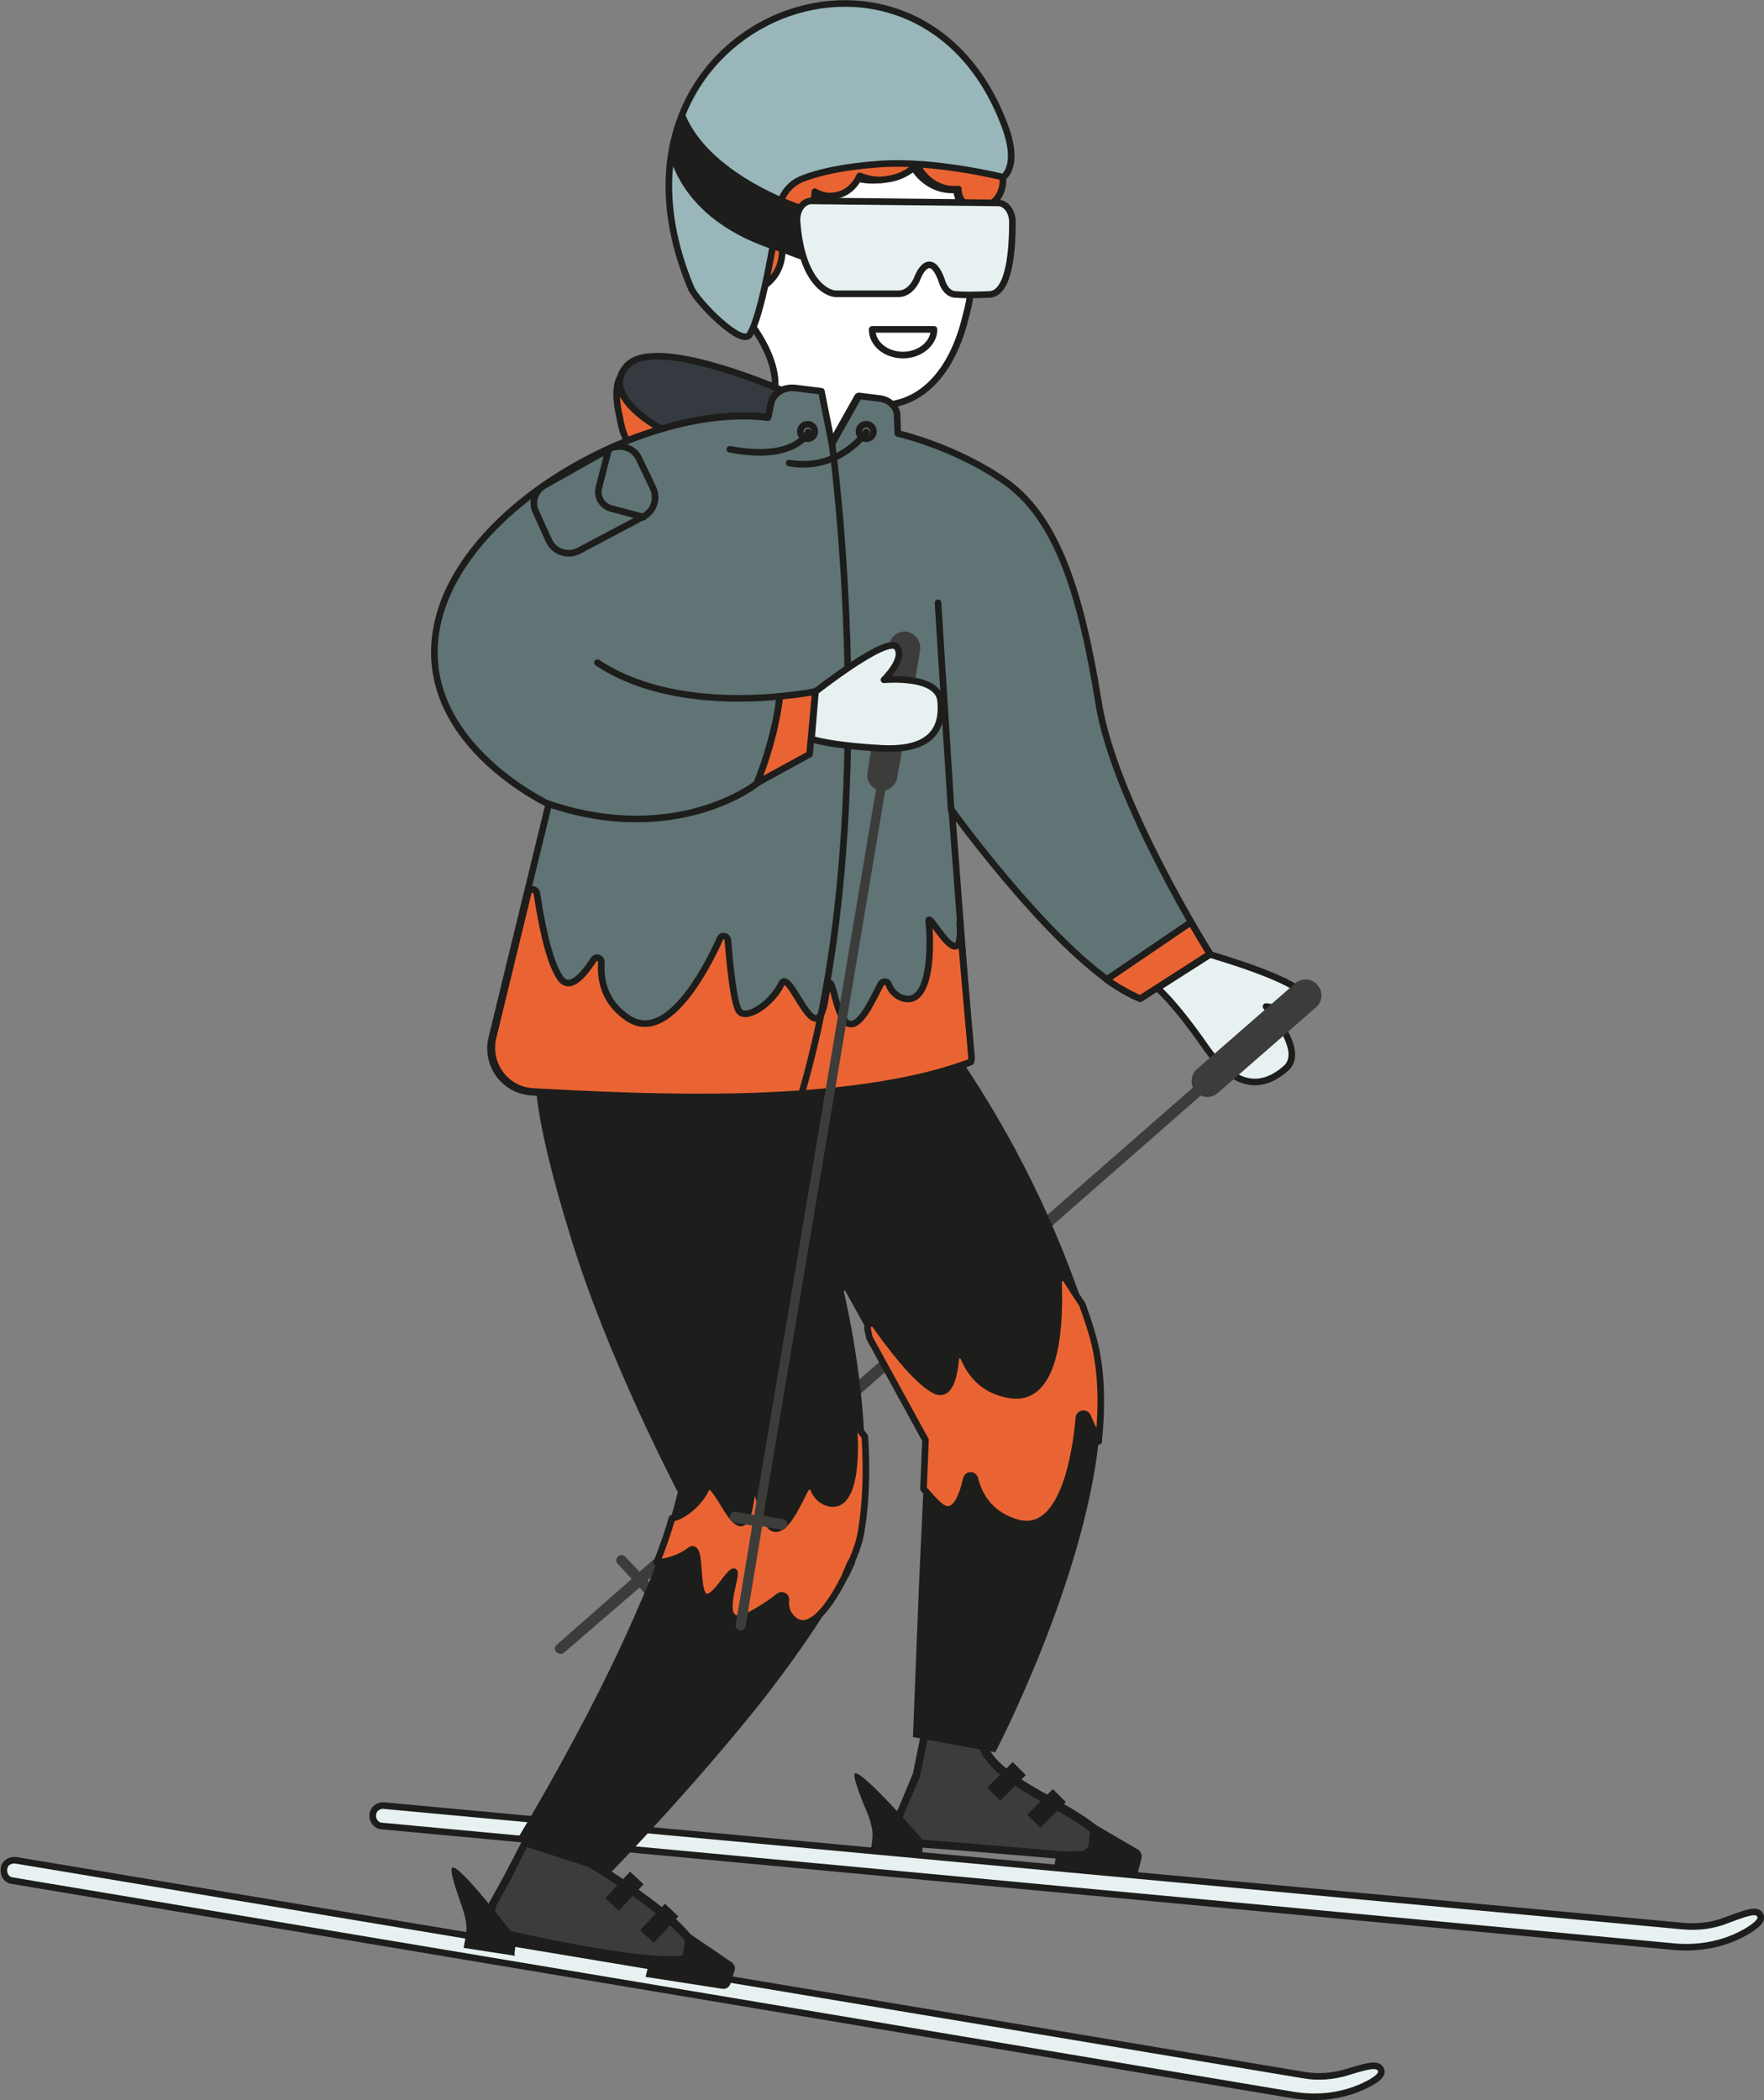 <?xml version="1.0" encoding="utf-8"?>
<!-- Generator: Adobe Illustrator 24.0.0, SVG Export Plug-In . SVG Version: 6.00 Build 0)  -->
<svg version="1.0" id="Livello_1" xmlns="http://www.w3.org/2000/svg" xmlns:xlink="http://www.w3.org/1999/xlink" x="0px" y="0px"
	 width="267.8px" height="318.8px" viewBox="0 0 267.8 318.8" style="enable-background:new 0 0 267.8 318.8;" xml:space="preserve"
	>
<rect x="0" y="0" width="267.8" height="318.8" fill="#808080" stroke="none"/>
<g>
	<path style="fill:#E7F1F2;stroke:#1D1D1B;stroke-linecap:round;stroke-linejoin:round;stroke-miterlimit:10;" d="M183.7,144.9
		c0,0,14.6,4.2,14.1,6.5c-0.5,2.3-5.6,1.4-5.6,1.4s6.2,6.6,3,9.4c-3.2,2.8-7.4,3.6-12.2-3.3c-4.8-6.9-7.3-8.9-7.3-8.9L183.7,144.9z"
		/>
	<g>
		<g>
			<path style="fill:#3C3C3B;" d="M139.1,269.4l1.5-7.5l8.3,1.5c0,8.3,22.8,12.7,18,18.6c0,0-19-1.7-28-2.3c-2.3-0.2-3.2-3.1-2.1-5
				L139.1,269.4z"/>
			<path style="fill:#1D1D1B;" d="M166.9,282.7c-0.2,0-19.1-1.7-28-2.3c-1.1-0.1-2.1-0.7-2.6-1.8c-0.7-1.3-0.6-2.9,0.1-4.1l2.2-5.3
				l1.5-7.4c0.1-0.3,0.4-0.5,0.7-0.5l8.3,1.5c0.3,0.1,0.5,0.3,0.5,0.6c0,3.8,5.5,6.9,10.4,9.6c4.2,2.4,7.8,4.4,8.3,6.8
				c0.2,0.9-0.1,1.7-0.7,2.5C167.3,282.6,167.2,282.7,166.9,282.7C167,282.7,166.9,282.7,166.9,282.7z M141.1,262.6l-1.4,6.9
				c0,0,0,0.1,0,0.1l-2.3,5.4c-0.5,0.9-0.5,2-0.1,3c0.2,0.4,0.7,1.1,1.7,1.2c8.2,0.6,25.1,2.1,27.7,2.3c0.3-0.4,0.4-0.9,0.3-1.3
				c-0.4-1.9-4.1-4-7.7-6c-4.9-2.8-10.5-5.9-10.9-10.1L141.1,262.6z"/>
		</g>
		<path style="fill:#1D1D1B;" d="M160,283.8l11.6,1.1c0.6,0.1,1.1-0.3,1.2-0.9l0.5-1.9c0.1-0.5-0.1-1-0.5-1.3l-7.2-4.2l-0.3,3.3
			c-0.1,0.6-0.5,1-1.1,1.1l-3.8,0.1L160,283.8z"/>
		<path style="fill:#1D1D1B;" d="M140,281.6l0.1-2.3c0,0-9.1-10.5-10.3-10.1c-0.4,0.2,0.5,2.7,1.4,4.9c0.5,1.1,1,2.4,1.2,3.6
			c0.2,1.2-0.1,2.2-0.2,3.4l0,0.1l7.8,0.7"/>
		
			<rect x="156.1" y="273.1" transform="matrix(-0.707 0.707 -0.707 -0.707 465.26 356.286)" style="fill:#1D1D1B;" width="5.5" height="2.8"/>
		
			<rect x="150" y="269.1" transform="matrix(-0.707 0.707 -0.707 -0.707 452.038 353.665)" style="fill:#1D1D1B;" width="5.5" height="2.8"/>
		<g>
			<g>
				<path style="fill:#E7F1F2;stroke:#1D1D1B;stroke-miterlimit:10;" d="M204.4,314.6c-2.1,0.6-4.3,0.8-6.5,0.4L2.4,282.4
					c-0.9-0.1-1.7,0.4-1.8,1.3c-0.1,0.9,0.4,1.7,1.3,1.8L196.1,318c4,0.7,8.1,0.2,11.7-1.7c1.5-0.8,2.2-1.5,1.8-2.2
					C209.1,313.2,207.6,313.6,204.4,314.6z"/>
			</g>
		</g>
		<g>
			<g>
				<path style="fill:#E7F1F2;stroke:#1D1D1B;stroke-miterlimit:10;" d="M262.1,291.5c-2,0.8-4.3,1.1-6.5,0.9L58.3,274.1
					c-0.9-0.1-1.7,0.6-1.7,1.4c-0.1,0.9,0.6,1.7,1.4,1.7L254,295.5c4,0.4,8.1-0.4,11.5-2.5c1.4-0.9,2.1-1.6,1.7-2.3
					C266.7,289.8,265.3,290.3,262.1,291.5z"/>
			</g>
		</g>
		<path style="fill:#FFFFFF;stroke:#1D1D1B;stroke-linecap:round;stroke-linejoin:round;stroke-miterlimit:10;" d="M146.6,33.3
			c0,0-1.5-4-1.4-4.5c-2.8,0.3-5.4-1.3-6.7-3.7c-1.3,1.1-2.9,1.9-4.8,2.2c-1.6,0.2-3.1,0-4.4-0.5c-0.7,1.6-2.2,2.7-4,3
			c-1,0.1-1.9,0-2.8-0.4c-0.2,0.1-0.3,0.3-0.5,0.4c-0.4,3-2.6,5.5-5.7,5.9c0.3,0.6,0.5,1.1,0.6,1.8c0.5,3.4-1.9,6.5-5.3,6.9
			c-1.9,0.3-3.7-0.4-5-1.6c0.1,1.1,0.9,4.3,5.5,4c0,0,6.8,7.2,5.4,13.2c0.1,0,0.2,0,0.2-0.1c0.7-0.7,1.7-1.1,2.8-0.9l4,0.5l1.6,8
			l4.1-7.3l3.2,0.4c0.7,0.1,1.3,0.4,1.7,0.8c2-0.2,8.8-1.7,11.6-13.7C148.2,42.3,147.5,37,146.6,33.3z"/>
		<g>
			<path style="fill:#3C3C3B;" d="M100,241.8l-1.7-1.9l84-73.6c0,0,0,0,0,0c0.8,0.4,1.8,0.3,2.6-0.4l14.9-13
				c0.9-0.8,1.1-2.1,0.4-3.1c-0.1-0.1-0.1-0.2-0.2-0.3c-0.9-1-2.4-1.1-3.4-0.2l-14.9,13c-0.8,0.7-1,1.9-0.6,2.8l-84,73.5l-2.2-2.3
				c-0.3-0.3-0.8-0.3-1.1,0c-0.3,0.3-0.3,0.7-0.1,1c0,0,0.1,0.1,0.1,0.1l2.1,2.3l-11.4,10c-0.3,0.3-0.4,0.7-0.1,1c0,0,0,0.1,0.1,0.1
				c0.3,0.3,0.8,0.4,1.1,0.1L97.1,241l1.7,1.9c0.3,0.3,0.8,0.3,1.1,0C100.3,242.7,100.3,242.2,100,241.8z"/>
		</g>
		<path style="fill:#607375;stroke:#1D1D1B;stroke-linecap:round;stroke-linejoin:round;stroke-miterlimit:10;" d="M66.5,94.3
			c4.2-18,32.2-33.2,50.1-30.9l0.4-2c0.3-1.6,1.9-2.7,3.7-2.5l4,0.5l1.6,8l4.1-7.3l3.2,0.4c1.5,0.2,2.7,1.4,2.6,2.8l0.1,2.5
			c0,0,8.9,2,16.6,7.5c7.6,5.6,11.2,16.7,13.9,33.5c2.4,14.9,16.9,38,16.9,38l-10.6,6.8c-11.1-4.3-28.6-28.6-28.6-28.6l2.9,38.2
			c-18.6,7.1-49.7,5.5-66.6,4.6c-4.3-0.2-7.2-4.3-6.1-8.4l8.6-35.3C83.2,122,62.3,112.3,66.5,94.3z"/>
		<path style="fill:#EA6433;stroke:#1D1D1B;stroke-linecap:round;stroke-linejoin:round;stroke-miterlimit:10;" d="M145.7,140
			C145.7,140,145.7,140,145.7,140c0.7,9.4-5.1-2.6-4.7,0c0.3,2.6,0.6,12.5-3.7,11.6c-1.2-0.3-2-1.1-2.4-2.2c-0.2-0.5-0.9-0.5-1.2,0
			c-0.5,1-1.1,2.2-1.9,3.6c-5.4,9-5.1-10.2-6.5-1.4c-1.4,8.9-5.4-5.1-6.7-2.2c-1.4,2.9-5.1,5.4-6.3,4.2c-0.9-0.9-1.5-7.2-1.8-10.9
			c-0.1-0.7-1-0.8-1.2-0.2c-2.3,5.1-8.1,15.9-13.9,12.1c-3.5-2.3-4.3-5.6-4.1-8.5c0-0.7-0.8-1-1.2-0.4c-1.7,2.6-3.7,4.8-5.1,2.7
			c-1.8-2.7-2.9-8.9-3.5-12.8c-0.1-0.7-1.1-0.8-1.3-0.1l-5.3,21.8c-1.1,4.1,1.8,8.2,6.1,8.4c16.8,0.9,47.5,2.5,66.1-4.4
			c0.3-0.1,0.4-0.4,0.4-0.7L145.7,140z"/>
		
			<line style="fill:none;stroke:#1D1D1B;stroke-linecap:round;stroke-linejoin:round;stroke-miterlimit:10;" x1="122.8" y1="180.2" x2="128" y2="195.5"/>
		<path style="fill:none;stroke:#1D1D1B;stroke-linecap:round;stroke-linejoin:round;stroke-miterlimit:10;" d="M141.8,50
			c0,2.1-2.1,3.9-4.7,3.9c-2.6,0-4.7-1.7-4.7-3.9H141.8z"/>
		<path style="fill:none;stroke:#1D1D1B;stroke-linecap:round;stroke-linejoin:round;stroke-miterlimit:10;" d="M83.2,122
			c19.6,6.7,32-3.2,31.7-3.1c1.4-3.5,2.9-8.2,3.5-13.2c-6.9,0.7-19,0.7-27.7-5.1"/>
		<path style="fill:none;stroke:#39A935;stroke-linecap:round;stroke-linejoin:round;stroke-miterlimit:10;" d="M126.3,67.3"/>
		
			<line style="fill:none;stroke:#1D1D1B;stroke-linecap:round;stroke-linejoin:round;stroke-miterlimit:10;" x1="142.4" y1="91.5" x2="144.4" y2="123"/>
		<path style="fill:none;stroke:#1D1D1B;stroke-linecap:round;stroke-linejoin:round;stroke-miterlimit:10;" d="M128.7,101.4
			c-0.4-19.7-2.4-34.1-2.4-34.1"/>
		<path style="fill:none;stroke:#1D1D1B;stroke-linecap:round;stroke-linejoin:round;stroke-miterlimit:10;" d="M121.7,166
			c5-17,6.7-36,7-52.8"/>
		<path style="fill:none;stroke:#1D1D1B;stroke-linecap:round;stroke-linejoin:round;stroke-miterlimit:10;" d="M122.7,65.6
			c0,0-1.9,4.5-11.9,2.6"/>
		<path style="fill:none;stroke:#1D1D1B;stroke-linecap:round;stroke-linejoin:round;stroke-miterlimit:10;" d="M131.5,65.6
			c0,0-4.1,6-11.7,4.7"/>
		<path style="fill:#EA6433;stroke:#1D1D1B;stroke-linecap:round;stroke-linejoin:round;stroke-miterlimit:10;" d="M100.4,65.1
			c0,0-7.3-3.8-6.2-7.8c0,0-0.1,0.1-0.1,0.1c-1.1,1.9,0,6,0,6c0.2,1.4,0.6,2.6,1.1,3.5C96.9,66.2,98.7,65.6,100.4,65.1L100.4,65.1z"
			/>
		<path style="fill:#343A3F;stroke:#1D1D1B;stroke-linecap:round;stroke-linejoin:round;stroke-miterlimit:10;" d="M118.6,59.2
			c0,0-19.1-8.4-23.4-3.7c-4.3,4.6,5.2,9.6,5.2,9.6l0,0c5.7-1.7,11.3-2.4,16.2-1.8l0.4-2C117.3,59.8,118.6,59.2,118.6,59.2z"/>
		<path style="fill:#EA6433;stroke:#1D1D1B;stroke-linecap:round;stroke-linejoin:round;stroke-miterlimit:10;" d="M118.4,105.7
			c-0.6,5-2.1,9.8-3.5,13.2c0.3-0.2,8-4.4,8-4.4l0.9-9.6C123.8,105,121.7,105.4,118.4,105.7z"/>
		
			<circle style="fill:none;stroke:#1D1D1B;stroke-linecap:round;stroke-linejoin:round;stroke-miterlimit:10;" cx="122.6" cy="65.5" r="1.1"/>
		
			<circle style="fill:none;stroke:#1D1D1B;stroke-linecap:round;stroke-linejoin:round;stroke-miterlimit:10;" cx="131.5" cy="65.5" r="1.1"/>
		<path style="fill:#1D1D1B;" d="M132.9,201c2.3,3.3,6,8.2,8.9,9.8c2.2,1.2,3-1.6,3.3-4.7c0.1-0.7,1-0.8,1.2-0.2
			c1.1,2.7,3.3,5.3,7.4,5.7c7,0.8,7.2-11.5,7-17.1c0-0.7,0.9-0.9,1.2-0.4c0.7,1.1,1.5,2.4,2.4,3.7c-5.3-15.5-12.2-27.7-18.1-36.5
			c-0.1,0-0.3,0.1-0.4,0.1c-18.4,6.4-47.7,5.1-64.4,4.1c0.5,5.6,2.6,13.7,4.9,21.2c5.6,18.9,16.6,39.8,16.6,39.8
			c-0.3,1.2-0.6,2.4-1,3.7c1.6-0.2,4.1-2.2,5.2-4.5c1.4-2.9,5.3,11,6.7,2.2c1.4-8.9,1.1,10.3,6.5,1.4c0.8-1.4,1.5-2.5,1.9-3.6
			c0.2-0.5,1-0.5,1.2,0c0.4,1.1,1.2,1.9,2.4,2.2c4.3,0.9,4-9,3.7-11.6c-0.1-1,0.7,0.2,1.7,1.5c-0.6-11.9-3.3-22.6-3.3-22.6l4.1,7.4
			l-0.3-1.4C131.5,200.9,132.5,200.4,132.9,201z"/>
		<path style="fill:none;" d="M127.8,240.2c0.2-0.4,0.4-0.8,0.5-1.1C128.2,239.5,128,239.8,127.8,240.2z"/>
		<path style="fill:none;" d="M127.2,241.3c0.2-0.4,0.4-0.7,0.6-1.1C127.6,240.6,127.4,241,127.2,241.3z"/>
		<path style="fill:#EA6433;stroke:#1D1D1B;stroke-linecap:round;stroke-linejoin:round;stroke-miterlimit:10;" d="M131.3,218.1
			c-1-1.3-1.8-2.5-1.7-1.5c0.3,2.6,0.6,12.5-3.7,11.6c-1.2-0.3-2-1.1-2.4-2.2c-0.2-0.5-0.9-0.5-1.2,0c-0.5,1-1.1,2.2-1.9,3.6
			c-5.4,9-5.1-10.2-6.5-1.4c-1.4,8.9-5.4-5.1-6.7-2.2c-1.1,2.3-3.5,4.2-5.2,4.5c-0.6,2.2-1.4,4.4-2.3,6.7c1.6-0.1,3.6-0.7,5-1.8
			c2.6-2-0.4,12.2,5,5c5.4-7.2-3.8,9.7,5.2,4.2c1.4-0.8,2.5-1.6,3.4-2.3c0.4-0.3,1.1,0,1,0.6c-0.1,1.1,0.2,2.2,1.2,3
			c2.3,1.9,5-1.6,6.8-4.8c0.2-0.4,0.4-0.7,0.6-1.1c0,0,0,0,0,0c0.2-0.4,0.4-0.7,0.5-1.1c0.3-0.6,0.5-1.2,0.7-1.6
			c0.1-0.2,0.1-0.2,0.2-0.3c0.8-1.8,1.3-3.4,1.5-4.9C131.5,227.8,131.6,222.9,131.3,218.1z"/>
		<path style="fill:#1D1D1B;" d="M120.4,246.1c-1-0.8-1.3-1.9-1.2-3c0.1-0.6-0.6-0.9-1-0.6c-0.9,0.7-2,1.4-3.4,2.3
			c-8.9,5.5,0.2-11.4-5.2-4.2c-5.4,7.2-2.4-7-5-5c-1.4,1.1-3.4,1.7-5,1.8c-0.7,2-1.5,3.9-2.4,5.9C92,255.6,85,268.1,81.2,274.7
			c-1.7,2.9-2.8,4.7-2.8,4.7l14.1,5.1c0,0,12.4-12.7,23.2-26.3c4.5-5.8,8.7-11.7,11.6-16.9C125.4,244.5,122.7,248,120.4,246.1z"/>
		<path style="fill:#EA6433;stroke:#1D1D1B;stroke-linecap:round;stroke-linejoin:round;stroke-miterlimit:10;" d="M129.1,237.5
			c-0.1,0.4-0.4,1-0.7,1.6c0.3-0.6,0.6-1.3,0.9-1.9C129.2,237.3,129.1,237.4,129.1,237.5z"/>
		<path style="fill:#EA6433;stroke:#1D1D1B;stroke-linecap:round;stroke-linejoin:round;stroke-miterlimit:10;" d="M127.8,240.2
			C127.8,240.2,127.8,240.2,127.8,240.2C127.8,240.2,127.8,240.2,127.8,240.2C127.8,240.2,127.8,240.2,127.8,240.2z"/>
		<path style="fill:#EA6433;stroke:#1D1D1B;stroke-linecap:round;stroke-linejoin:round;stroke-miterlimit:10;" d="M142.8,228.7
			c2,1.5,3.2-1.1,3.9-4.2c0.2-0.7,1.1-0.7,1.3,0c0.7,2.8,2.5,5.6,6.6,6.7c6.8,1.7,8.7-10.4,9.2-16c0.1-0.7,1-0.8,1.3-0.2
			c0.5,1.1,1.1,2.5,1.7,3.8c0-0.1,0-0.1,0-0.2c0.6-5.9,0.4-11.6-1.1-16.4c-0.4-1.4-0.9-2.8-1.4-4.2c-0.9-1.3-1.7-2.6-2.4-3.7
			c-0.4-0.6-1.2-0.3-1.2,0.4c0.2,5.6,0,17.8-7,17.1c-4.2-0.5-6.3-3.1-7.4-5.7c-0.3-0.6-1.2-0.5-1.2,0.2c-0.3,3.1-1.1,5.9-3.3,4.7
			c-2.9-1.6-6.6-6.6-8.9-9.8c-0.4-0.6-1.3-0.2-1.2,0.5l0.3,1.4l8.5,15.5l-0.3,7.4C141.1,227,141.9,228,142.8,228.7z"/>
		<path style="fill:#1D1D1B;" d="M165.1,215c-0.3-0.6-1.2-0.5-1.3,0.2c-0.5,5.6-2.4,17.7-9.2,16c-4.1-1-5.9-3.9-6.6-6.7
			c-0.2-0.7-1.1-0.6-1.3,0c-0.7,3-1.9,5.7-3.9,4.2c-0.8-0.6-1.7-1.6-2.6-2.8l-0.1,2.1l-0.3,6.4l-0.3,6.6l-0.9,22.7l12.5,2.3
			c0,0,13.3-25.4,15.7-47.2C166.2,217.4,165.6,216.1,165.1,215z"/>
		<g>
			<path style="fill:#3C3C3B;" d="M138,96c-0.1,0-0.2-0.1-0.3-0.1c-1.3-0.2-2.5,0.7-2.7,2l0,0.2c0.6-0.1,1-0.1,1.2,0.1
				c1.5,1.7-1.9,5-1.9,5s2.4-0.2,4.6,0.2l0.8-4.8C139.8,97.5,139.1,96.3,138,96z M133.9,113.6c-0.6,0-1.1-0.1-1.6-0.1l-0.6,3.8
				c-0.2,1.1,0.4,2.1,1.3,2.5L114.5,230l-2.8-0.5c-0.4-0.1-0.8,0.2-0.9,0.7c-0.1,0.4,0.2,0.8,0.5,0.9c0,0,0.1,0,0.1,0l2.8,0.5
				l-2.5,15c-0.1,0.4,0.2,0.8,0.5,0.9c0,0,0.1,0,0.1,0c0.4,0.1,0.8-0.2,0.9-0.7l2.5-15.1l2.9,0.5c0.4,0.1,0.8-0.2,0.9-0.7
				c0.1-0.4-0.2-0.8-0.7-0.9l-2.9-0.5l18.5-110.1c0,0,0,0,0,0c0.9-0.2,1.6-1,1.8-1.9l0.8-4.6C136.2,113.6,135.1,113.7,133.9,113.6z"
				/>
		</g>
		<path style="fill:#E7F1F2;stroke:#1D1D1B;stroke-linecap:round;stroke-linejoin:round;stroke-miterlimit:10;" d="M123.8,105
			c0,0,10.8-8.5,12.3-6.8c1.5,1.7-1.9,5-1.9,5s8.2-0.8,8.6,3.2s-1.2,7.6-8.9,7.2s-10.7-1.4-10.7-1.4L123.8,105z"/>
		
			<line style="fill:#3C3C3B;stroke:#1D1D1B;stroke-linecap:round;stroke-linejoin:round;stroke-miterlimit:10;" x1="102.4" y1="173.2" x2="93.6" y2="187.9"/>
		<path style="fill:none;stroke:#1D1D1B;stroke-linecap:round;stroke-linejoin:round;stroke-miterlimit:10;" d="M82.8,73.6l9.6-5.4
			c1.7-0.9,3.8-0.3,4.6,1.4l2.1,4.4c0.8,1.6,0.2,3.6-1.4,4.4l-9.8,5.2c-1.7,0.9-3.8,0.2-4.6-1.6l-1.9-4.2
			C80.6,76.3,81.2,74.4,82.8,73.6z"/>
		<path style="fill:none;stroke:#1D1D1B;stroke-linecap:round;stroke-linejoin:round;stroke-miterlimit:10;" d="M97.7,78.5l-4.9-1.3
			c-1.4-0.4-2.2-1.7-1.9-3.1l1.5-5.9"/>
		<path style="fill:#EA6433;stroke:#1D1D1B;stroke-linecap:round;stroke-linejoin:round;stroke-miterlimit:10;" d="M150.9,24.6
			c0.4-1,0.6-2.2,0.4-3.4c-0.4-2.8-2.3-5-4.8-5.6c0.4-0.9,0.6-1.9,0.4-2.9c-0.4-2.8-2.8-4.8-5.5-4.4c-0.6,0.1-1.2,0.3-1.8,0.6
			c-0.8-2.2-2.8-3.8-5.2-3.8c-1.9,0-3.5,1-4.6,2.5c-0.8-0.7-1.8-1.2-2.9-1.2c-2.4,0-4.4,2.1-4.4,4.6c-0.7-0.1-1.4-0.2-2.1-0.1
			c-3.6,0.5-6.2,3.8-6.3,7.5c-1-1-2.5-1.6-4-1.4c-2.7,0.4-4.6,3-4.2,5.8c0.1,0.7,0.3,1.4,0.7,2c-3.1,0.8-5.3,4-4.8,7.4
			c0.4,3,2.6,5.2,5.3,5.7c0,0.3,0,0.7,0,1.1c0.4,3.4,3.4,5.7,6.6,5.3c3.2-0.5,5.4-3.6,5-6.9c-0.1-0.6-0.3-1.2-0.5-1.8
			c3.2-0.5,5.4-3.2,5.5-6.5c0.9,0.5,1.9,0.8,3,0.6c1.7-0.2,3.1-1.4,3.8-3c1.3,0.5,2.7,0.8,4.2,0.5c1.7-0.2,3.3-1,4.5-2.2
			c1.2,2.4,3.6,4,6.3,3.7c-0.1,0.5,0.3,1.7,0.8,2C152.2,33.6,153.7,26.1,150.9,24.6z"/>
		<path style="fill:#E7F1F2;stroke:#1D1D1B;stroke-linecap:round;stroke-linejoin:round;stroke-miterlimit:10;" d="M123.2,30.5
			l28.3,0.3c1.2,0,2.2,1.3,2.2,2.9c0,4-0.4,10.9-3.5,11c-2.3,0.1-4,0.1-5.1,0c-0.9,0-1.6-0.7-2-1.7c-0.4-1.3-1.1-2.8-2-2.8
			c-0.8,0-1.5,1.1-1.9,2.2c-0.6,1.3-1.6,2.2-2.8,2.2h-9.5c-1.1,0-5.2-1.5-5.9-11C120.9,31.9,121.9,30.5,123.2,30.5z"/>
		<g>
			<path style="fill:#99B6BA;stroke:#1D1D1B;stroke-miterlimit:10;" d="M104.9,43.7c0.9,2.1,7.7,9,8.9,7.1
				c1.8-2.8,3.7-14.1,4.5-19.3c0.3-2,1.7-3.7,3.6-4.4c2.3-0.9,6-1.8,11.7-2.2c8.3-0.6,18.7,2,18.7,2s2.6-1.6,0.2-7.9
				C139.1-16.7,88.1,3.6,104.9,43.7z"/>
		</g>
		<path style="fill:#1D1D1B;" d="M122.1,39.4c-2-5.4-1.5-7.2-0.5-8.3c0,0-14.7-4.8-17.9-14.6l-2,7.4c3.7,11.5,16.7,14.1,17.2,14.5
			C120.3,38.9,121.8,39.6,122.1,39.4z"/>
		<g>
			<path style="fill:#3C3C3B;" d="M77.1,285l2.7-5.2l9.8,3.2c0,0,16,9.5,15.9,13.6c0,3.2-19.3-0.8-28.3-2.7c-2.2-0.5-3.3-3-2.2-5
				L77.1,285z"/>
			<path style="fill:#1D1D1B;" d="M77.1,294.3c-1.2-0.3-2.3-1.1-2.8-2.3c-0.5-1.2-0.5-2.5,0.2-3.6l2.1-3.8l2.7-5.2
				c0.1-0.3,0.4-0.4,0.7-0.3l9.9,3.2c1.7,1,16.3,9.8,16.2,14.1c0,0.3-0.1,0.7-0.5,1.1c-0.5,0.4-1.6,0.6-3.1,0.7
				C97.1,298.4,86.2,296.4,77.1,294.3z M77.6,285.2C77.6,285.3,77.6,285.3,77.6,285.2l-2.1,3.8c-0.4,0.8-0.5,1.7-0.1,2.5
				c0.4,0.8,1.1,1.4,1.9,1.6c15.3,3.4,25.9,4.7,27.5,3.3c0-2.7-9.6-9.5-15.5-13l-9.3-3L77.6,285.2z"/>
		</g>
		<path style="fill:#1D1D1B;" d="M98,300.1l11.6,1.8c0.6,0.1,1.1-0.2,1.3-0.8l0.6-1.9c0.2-0.5,0-1-0.4-1.3l-6.9-4.7l-0.5,3.3
			c-0.1,0.6-0.6,1-1.2,1l-3.8-0.1L98,300.1z"/>
		<path style="fill:#1D1D1B;" d="M78.1,296.6l0.3-2.3c0,0-8.5-11.2-9.7-10.8c-0.5,0.1,0.3,2.7,1.1,5c0.4,1.1,0.9,2.5,1,3.7
			c0.1,1.2-0.2,2.2-0.4,3.4l0,0.1l7.8,1.2"/>
		
			<rect x="97.4" y="290.6" transform="matrix(-0.683 0.731 -0.731 -0.683 381.949 418.195)" style="fill:#1D1D1B;" width="5.5" height="2.8"/>
		
			<rect x="92.2" y="285.7" transform="matrix(-0.683 0.731 -0.731 -0.683 369.518 413.774)" style="fill:#1D1D1B;" width="5.5" height="2.8"/>
	</g>
	<path style="fill:#EA6433;stroke:#1D1D1B;stroke-linecap:round;stroke-linejoin:round;stroke-miterlimit:10;" d="M180.8,140
		l-12.8,8.7c1.5,1.1,3.7,2.3,5.1,2.9l10.6-6.8C183.5,144.6,180.9,140.2,180.8,140z"/>
</g>
</svg>
